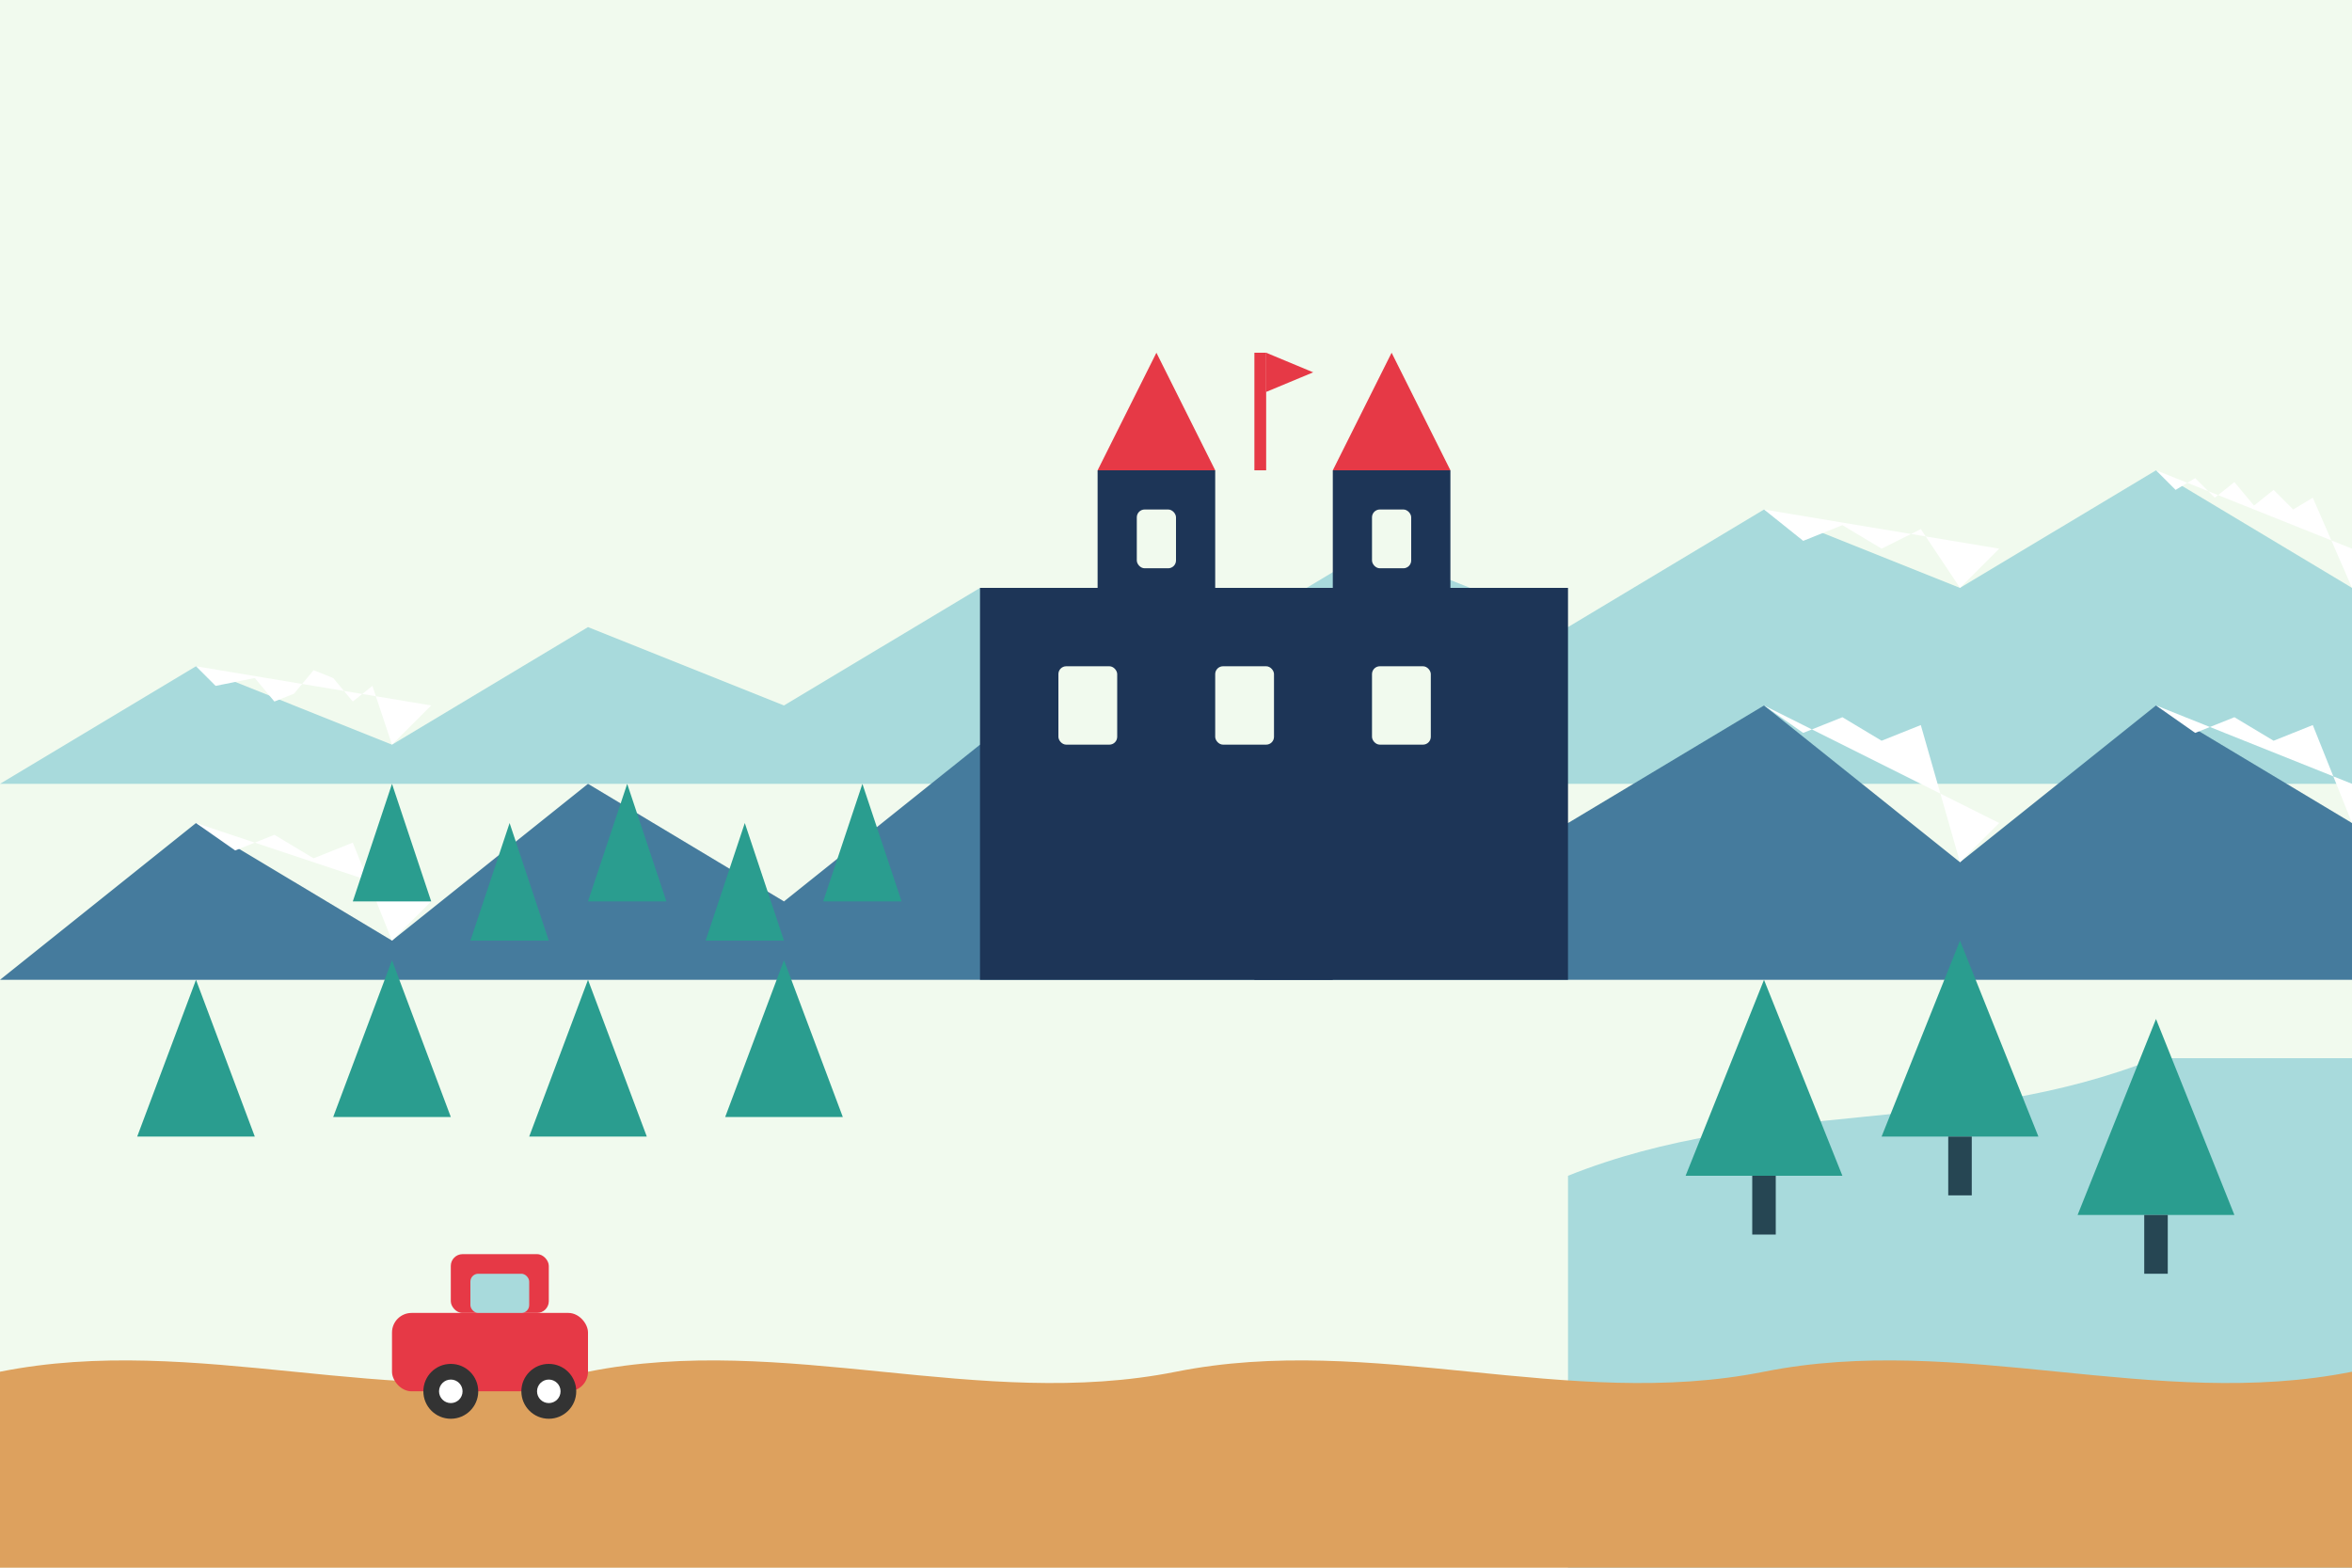 <svg xmlns="http://www.w3.org/2000/svg" width="600" height="400" viewBox="0 0 600 400">
  <style>
    .bg { fill: #f1faee; }
    .mountains-back { fill: #a8dadc; }
    .mountains-mid { fill: #457b9d; }
    .mountains-front { fill: #1d3557; }
    .snow { fill: #ffffff; }
    .trees-back { fill: #2a9d8f; }
    .trees-mid { fill: #2a9d8f; }
    .trees-front { fill: #2a9d8f; }
    .castle { fill: #1d3557; }
    .castle-window { fill: #f1faee; }
    .castle-roof { fill: #e63946; }
    .castle-flag { fill: #e63946; }
    .road { fill: #dda15e; }
    .car { fill: #e63946; }
    .car-window { fill: #a8dadc; }
    .lake { fill: #a8dadc; }
  </style>
  
  <!-- Background -->
  <rect class="bg" width="600" height="400" />
  
  <!-- Far mountains -->
  <path class="mountains-back" d="M0,200 L50,170 L100,190 L150,160 L200,180 L250,150 L300,170 L350,140 L400,160 L450,130 L500,150 L550,120 L600,150 L600,200 L0,200 Z" />
  <path class="snow" d="M50,170 L55,175 L65,173 L70,179 L75,177 L80,171 L85,173 L90,179 L95,175 L100,190 L110,180 Z" />
  <path class="snow" d="M250,150 L260,157 L270,153 L280,158 L290,155 L300,170 L310,160 Z" />
  <path class="snow" d="M450,130 L460,138 L470,134 L480,140 L490,135 L500,150 L510,140 Z" />
  <path class="snow" d="M550,120 L555,125 L560,122 L565,127 L570,123 L575,129 L580,125 L585,130 L590,127 L600,150 L600,140 Z" />
  
  <!-- Mid mountains -->
  <path class="mountains-mid" d="M0,250 L50,210 L100,240 L150,200 L200,230 L250,190 L300,220 L350,180 L400,210 L450,180 L500,220 L550,180 L600,210 L600,250 L0,250 Z" />
  <path class="snow" d="M50,210 L60,217 L70,213 L80,219 L90,215 L100,240 L110,230 Z" />
  <path class="snow" d="M250,190 L260,197 L270,193 L280,199 L290,195 L300,220 L310,210 Z" />
  <path class="snow" d="M450,180 L460,187 L470,183 L480,189 L490,185 L500,220 L510,210 Z" />
  <path class="snow" d="M550,180 L560,187 L570,183 L580,189 L590,185 L600,210 L600,200 Z" />
  
  <!-- Lake -->
  <path class="lake" d="M400,300 C450,280 500,290 550,270 L600,270 L600,400 L400,400 Z" />
  
  <!-- Distant trees -->
  <path class="trees-back" d="M100,200 L90,230 L110,230 Z" />
  <path class="trees-back" d="M130,210 L120,240 L140,240 Z" />
  <path class="trees-back" d="M160,200 L150,230 L170,230 Z" />
  <path class="trees-back" d="M190,210 L180,240 L200,240 Z" />
  <path class="trees-back" d="M220,200 L210,230 L230,230 Z" />
  
  <!-- Mid-distance trees -->
  <path class="trees-mid" d="M50,250 L35,290 L65,290 Z" />
  <path class="trees-mid" d="M100,245 L85,285 L115,285 Z" />
  <path class="trees-mid" d="M150,250 L135,290 L165,290 Z" />
  <path class="trees-mid" d="M200,245 L185,285 L215,285 Z" />
  
  <!-- Neuschwanstein-style Castle -->
  <rect class="castle" x="250" y="150" width="150" height="100" />
  <rect class="castle" x="280" y="120" width="30" height="30" />
  <rect class="castle" x="340" y="120" width="30" height="30" />
  <path class="castle-roof" d="M280,120 L295,90 L310,120 Z" />
  <path class="castle-roof" d="M340,120 L355,90 L370,120 Z" />
  <rect class="castle-window" x="290" y="130" width="10" height="15" rx="2" />
  <rect class="castle-window" x="350" y="130" width="10" height="15" rx="2" />
  <rect class="castle-window" x="270" y="170" width="15" height="20" rx="2" />
  <rect class="castle-window" x="310" y="170" width="15" height="20" rx="2" />
  <rect class="castle-window" x="350" y="170" width="15" height="20" rx="2" />
  <rect class="castle" x="320" y="200" width="20" height="50" />
  <rect class="castle-flag" x="320" y="90" width="3" height="30" />
  <path class="castle-flag" d="M323,90 L335,95 L323,100 Z" />
  
  <!-- Foreground trees -->
  <path class="trees-front" d="M450,250 L430,300 L470,300 Z" />
  <rect fill="#264653" x="447" y="300" width="6" height="15" />
  <path class="trees-front" d="M500,240 L480,290 L520,290 Z" />
  <rect fill="#264653" x="497" y="290" width="6" height="15" />
  <path class="trees-front" d="M550,260 L530,310 L570,310 Z" />
  <rect fill="#264653" x="547" y="310" width="6" height="15" />
  
  <!-- Road -->
  <path class="road" d="M0,350 C50,340 100,360 150,350 C200,340 250,360 300,350 C350,340 400,360 450,350 C500,340 550,360 600,350 L600,400 L0,400 Z" />
  
  <!-- Car -->
  <rect class="car" x="100" y="335" width="50" height="20" rx="5" />
  <rect class="car" x="115" y="320" width="25" height="15" rx="3" />
  <rect class="car-window" x="120" y="325" width="15" height="10" rx="2" />
  <circle fill="#333" cx="115" cy="355" r="7" />
  <circle fill="#333" cx="140" cy="355" r="7" />
  <circle fill="#ffffff" cx="115" cy="355" r="3" />
  <circle fill="#ffffff" cx="140" cy="355" r="3" />
</svg>
